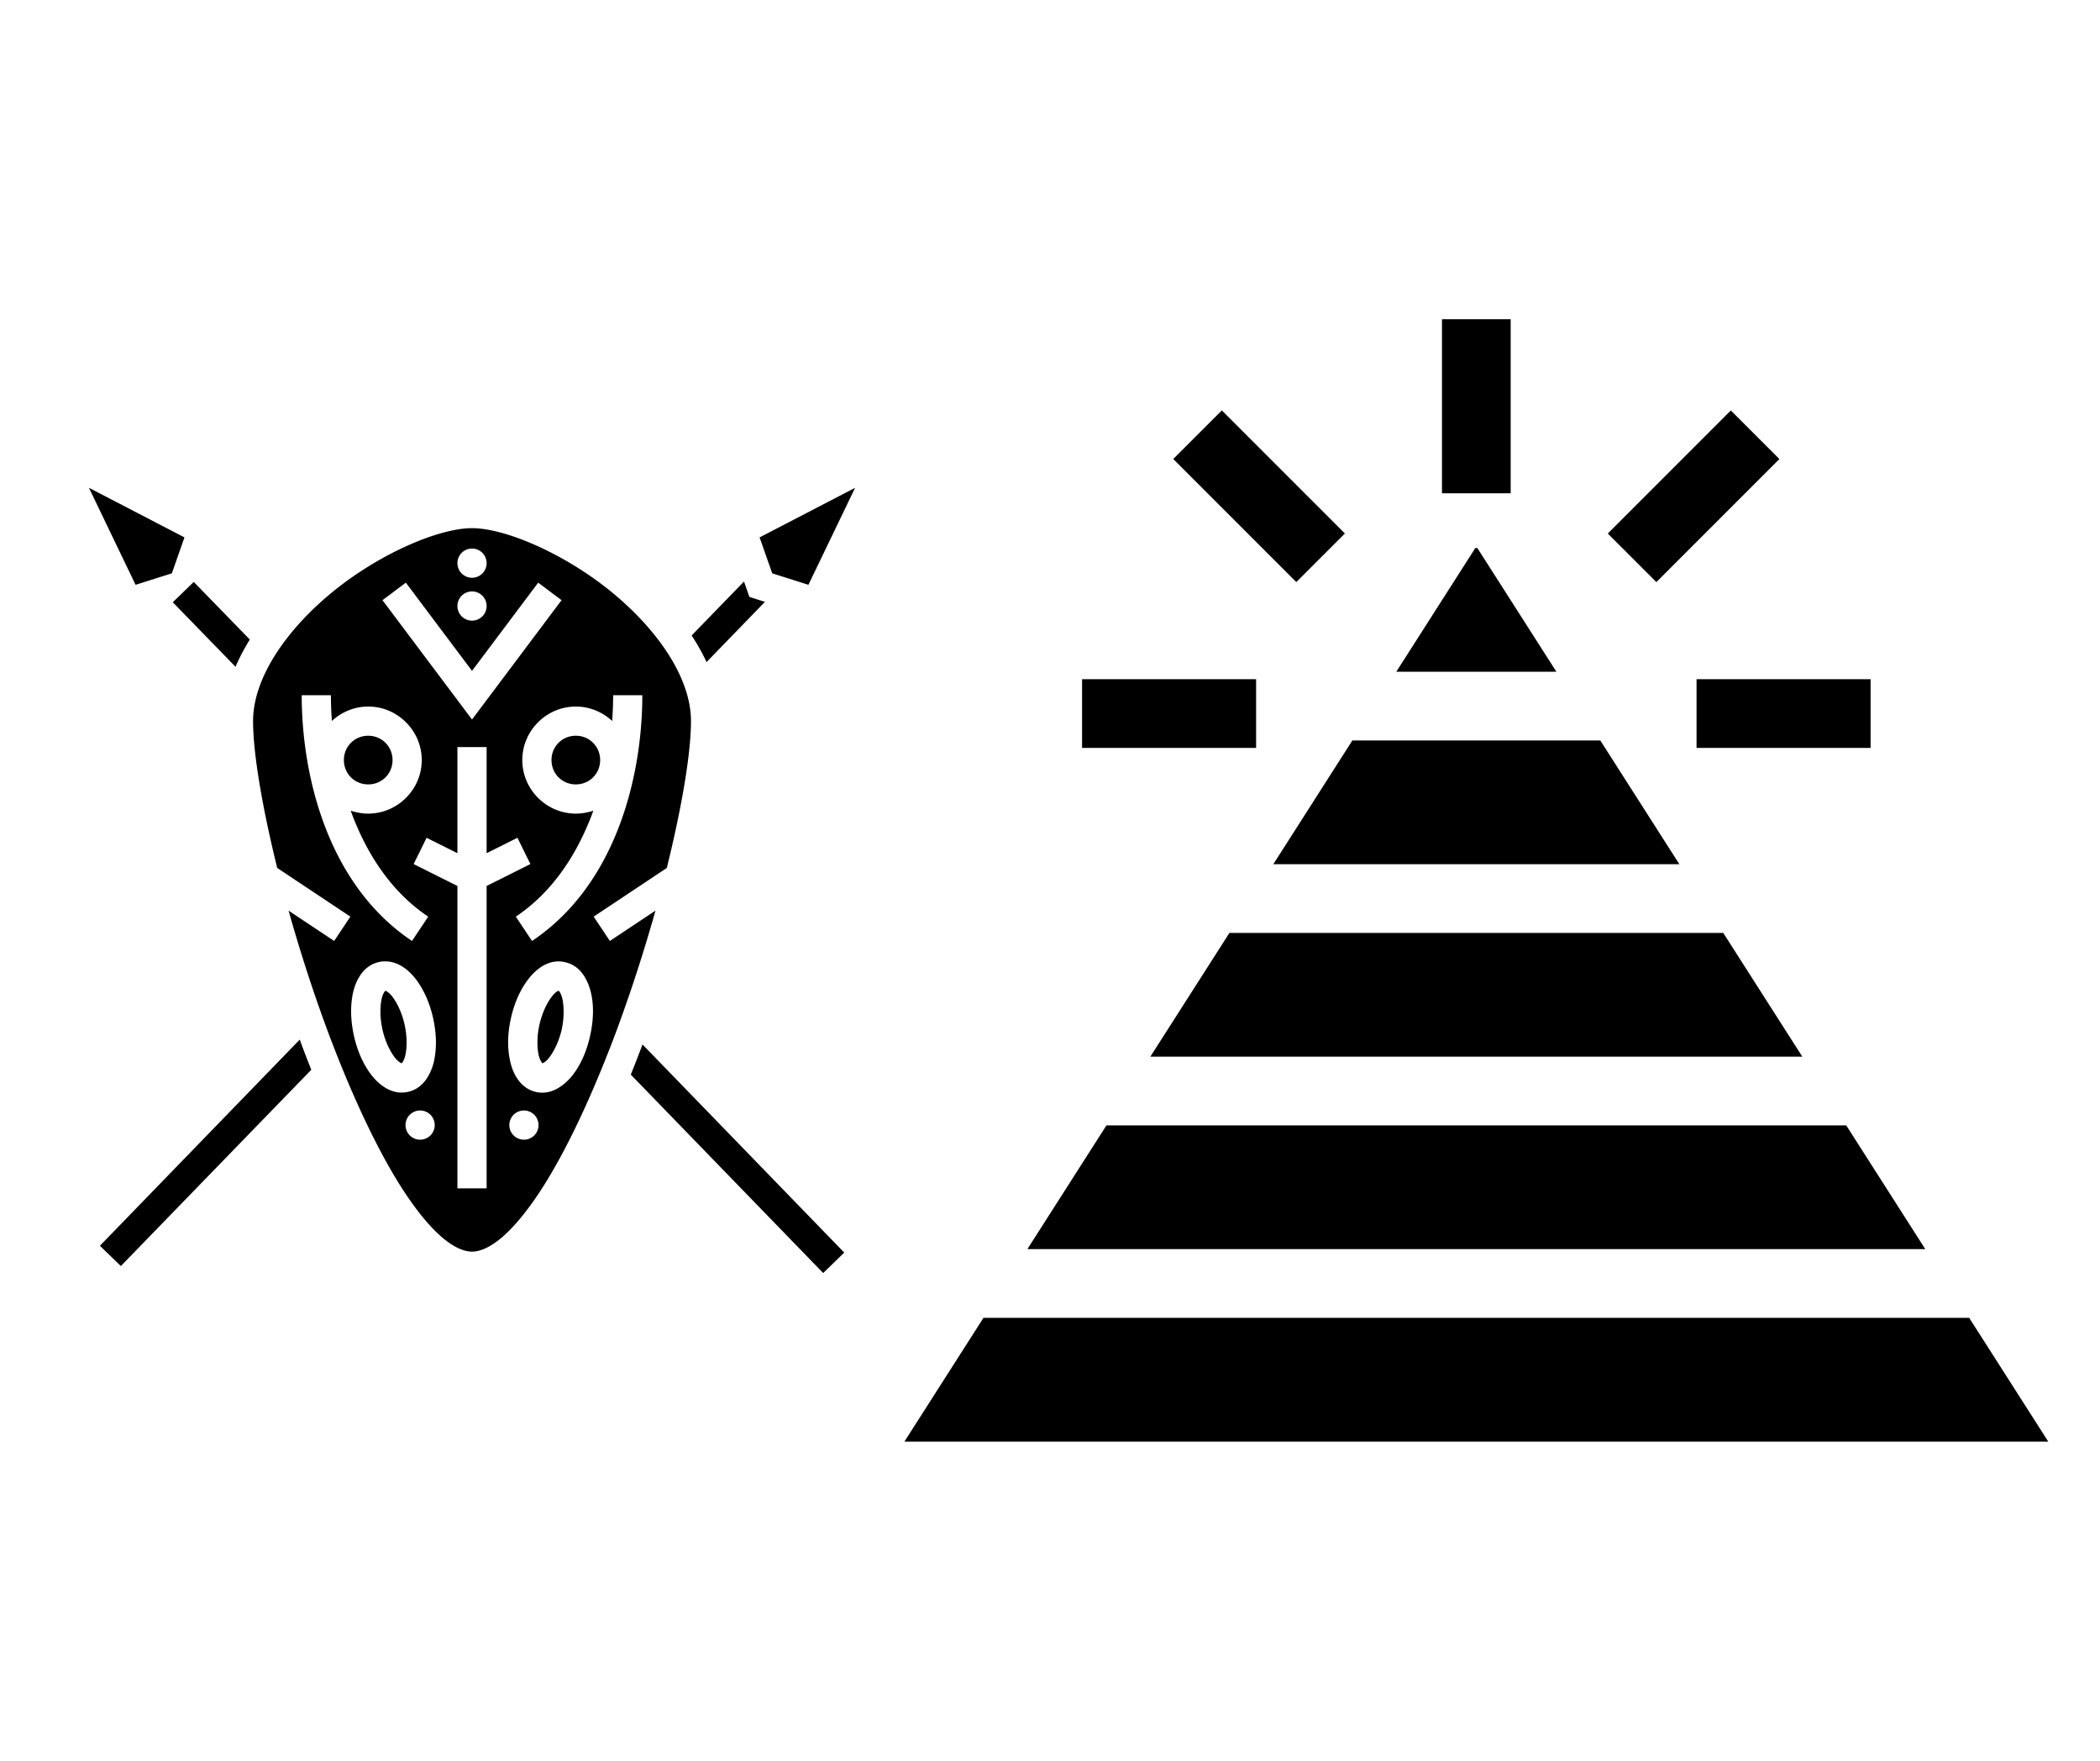 <svg xmlns="http://www.w3.org/2000/svg" xmlns:xlink="http://www.w3.org/1999/xlink" version="1.1" width="940" height="788" viewBox="0 0 940 788" xml:space="preserve">
<desc>Created with Fabric.js 3.5.0</desc>
<defs>
</defs>
<rect x="0" y="0" width="100%" height="100%" fill="#ffffff"/>
<g transform="matrix(0.726 0 0 0.726 211.289 394.011)" id="635190">
<path style="stroke: none; stroke-width: 1; stroke-dasharray: none; stroke-linecap: butt; stroke-dashoffset: 0; stroke-linejoin: miter; stroke-miterlimit: 4; is-custom-font: none; font-file-url: none; fill: rgb(0,0,0); fill-rule: nonzero; opacity: 1;" vector-effect="non-scaling-stroke" transform=" translate(-256.005, -255.98)" d="M 19.81 13.96 l 28.75 59.8 l 22.37 -7.08 l 7.77 -22.15 z m 472.39 0 l -58.9 30.58 l 7.8 22.14 l 22.3 7.07 z M 256 38.84 c -20 0 -55.6 15 -84.4 38.03 C 142.8 99.94 121 130.3 121 157.8 c 0 19.7 5.6 52.8 14.9 90.5 l 45.1 30 l -10 15 l -28.1 -18.7 c 7.2 25.7 15.9 52.5 25.5 78 c 13.9 36.6 29.7 70.7 45.6 95 c 8 12.2 16 21.9 23.3 28.2 c 7.3 6.3 13.7 9 18.7 9 s 11.4 -2.7 18.7 -9 c 7.3 -6.3 15.3 -16 23.3 -28.2 c 15.9 -24.3 31.7 -58.4 45.6 -95 c 9.6 -25.5 18.3 -52.3 25.5 -78 L 341 293.3 l -10 -15 l 45.1 -30 c 9.3 -37.7 14.9 -70.8 14.9 -90.5 c 0 -27.5 -21.8 -57.86 -50.6 -80.93 C 311.6 53.84 276 38.84 256 38.84 z m 0 12.57 a 9 9 0 0 1 9 9 a 9 9 0 0 1 -9 9 a 9 9 0 0 1 -9 -9 a 9 9 0 0 1 9 -9 z m 167.7 20.32 L 391.4 105 c 3.5 5.3 6.6 10.8 9.2 16.4 l 36 -37.14 l -9.6 -3.05 z m -339.27 0.25 L 71.51 84.51 l 38.69 39.79 c 2.4 -5.7 5.4 -11.3 8.8 -16.8 z m 130.77 0.46 L 256 126.8 l 40.8 -54.36 l 14.4 10.8 L 256 156.8 l -55.2 -73.56 z m 40.8 5.4 a 9 9 0 0 1 9 9 a 9 9 0 0 1 -9 9 a 9 9 0 0 1 -9 -9 a 9 9 0 0 1 9 -9 z M 151 141.8 h 18 c 0 5.1 0.2 10.4 0.6 15.9 c 5.9 -5.5 13.8 -8.9 22.4 -8.9 c 18.1 0 33 14.9 33 33 s -14.9 33 -33 33 c -3.8 0 -7.4 -0.7 -10.8 -1.8 c 9.4 25.9 24.7 49.9 47.8 65.3 l -10 15 c -51.8 -34.6 -68 -101.5 -68 -151.5 z m 192 0 h 18 c 0 50 -16.2 116.9 -68 151.5 l -10 -15 c 23.1 -15.4 38.4 -39.4 47.8 -65.3 c -3.4 1.1 -7 1.8 -10.8 1.8 c -18.1 0 -33 -14.9 -33 -33 s 14.9 -33 33 -33 c 8.6 0 16.5 3.4 22.4 8.9 c 0.4 -5.5 0.6 -10.8 0.6 -15.9 z m -151 25 c -8.4 0 -15 6.6 -15 15 s 6.6 15 15 15 s 15 -6.6 15 -15 s -6.6 -15 -15 -15 z m 128 0 c -8.4 0 -15 6.6 -15 15 s 6.6 15 15 15 s 15 -6.6 15 -15 s -6.6 -15 -15 -15 z m -73 7 h 18 v 65.4 l 19 -9.5 l 8 16.2 l -27 13.5 v 186.4 h -18 V 259.4 l -27 -13.5 l 8 -16.2 l 19 9.5 z m -45.1 132.1 c 7.7 -0.3 14.2 4.5 18.8 10.1 c 5.2 6.5 9.1 15 11.3 24.8 c 2.2 9.9 2.3 19.2 0.4 27.3 c -2.1 8.1 -6.8 16.2 -15.8 18.2 c -9.1 2.1 -16.9 -3.3 -22.1 -9.7 c -5.2 -6.5 -9.1 -15 -11.3 -24.8 c -2.2 -9.9 -2.3 -19.2 -0.4 -27.3 c 2 -8 6.7 -16.2 15.8 -18.2 c 1.1 -0.3 2.3 -0.4 3.3 -0.4 z m 108.2 0 c 1 0.1 2.2 0.2 3.3 0.5 c 9.1 2 13.7 10.1 15.8 18.2 c 2 8.1 1.8 17.4 -0.4 27.2 c -2.2 9.9 -6 18.3 -11.3 24.9 c -5.3 6.3 -13 11.7 -22 9.7 c -9.1 -2.1 -13.9 -10.2 -15.8 -18.2 c -2 -8.2 -1.9 -17.5 0.3 -27.3 c 2.2 -9.9 6.1 -18.3 11.3 -24.8 c 4.6 -5.7 11.1 -10.5 18.8 -10.2 z m -107.5 18 c -0.1 0 -0.1 0 0 0.1 c 0 -0.1 0.1 -0.1 0.1 -0.1 z m 0 0.1 c -0.2 0.2 -1.4 1.2 -2.3 4.9 c -1 4.5 -1.2 11.5 0.5 19 c 1.6 7.4 4.8 13.6 7.6 17.3 c 2.4 2.9 3.9 3.4 4.2 3.5 c 0.2 -0.2 1.4 -1.2 2.3 -5 c 1 -4.5 1.2 -11.5 -0.5 -18.9 c -1.6 -7.4 -4.8 -13.7 -7.7 -17.4 c -2.4 -2.9 -3.8 -3.3 -4.1 -3.4 z m 10 44.7 c -0.1 0.1 -0.1 0.1 0 0.1 s 0.1 0 0 -0.1 z m 96.9 -44.8 c -0.1 0 -0.1 0 0 0.1 c 0 -0.1 0.1 -0.1 0 -0.1 z m 0 0.1 c -0.3 0 -1.8 0.4 -4.2 3.5 c -2.9 3.6 -6 9.9 -7.7 17.3 c -1.7 7.4 -1.5 14.5 -0.5 19 c 1 3.6 2.1 4.7 2.3 4.9 c 0.3 -0.1 1.8 -0.5 4.2 -3.5 c 2.8 -3.6 6 -9.9 7.7 -17.3 c 1.6 -7.4 1.4 -14.4 0.4 -19 c -0.9 -3.7 -2.1 -4.7 -2.2 -4.9 z m -10.1 44.7 c -0.1 0.1 -0.1 0.1 0 0.1 s 0.1 0 0 -0.1 z m -149.6 -14.6 L 26.57 481.2 l 12.92 12.5 l 117.41 -121 c -1.8 -4.5 -3.6 -9.1 -5.3 -13.7 c -0.6 -1.6 -1.2 -3.2 -1.8 -4.9 z m 211.3 3 c -0.2 0.6 -0.5 1.3 -0.7 1.9 c -2.1 5.6 -4.3 11.2 -6.5 16.7 L 472.5 498 l 13 -12.6 z M 224 397.8 a 9 9 0 0 1 9 9 a 9 9 0 0 1 -9 9 a 9 9 0 0 1 -9 -9 a 9 9 0 0 1 9 -9 z m 64 0 a 9 9 0 0 1 9 9 a 9 9 0 0 1 -9 9 a 9 9 0 0 1 -9 -9 a 9 9 0 0 1 9 -9 z" stroke-linecap="round"/>
</g>
<g transform="matrix(1 0 0 1 660.835 394)" id="687859">
<g style="" vector-effect="non-scaling-stroke">
		<g transform="matrix(1 0 0 1 -0.003 -212.193)" id="Layer_1">
<rect style="stroke: none; stroke-width: 1; stroke-dasharray: none; stroke-linecap: butt; stroke-dashoffset: 0; stroke-linejoin: miter; stroke-miterlimit: 4; is-custom-font: none; font-file-url: none; fill: rgb(0,0,0); fill-rule: nonzero; opacity: 1;" x="-15.377" y="-38.953" rx="0" ry="0" width="30.754" height="77.906"/>
</g>
		<g transform="matrix(0.707 -0.707 0.707 0.707 -97.253 -171.915)" id="Layer_1">
<rect style="stroke: none; stroke-width: 1; stroke-dasharray: none; stroke-linecap: butt; stroke-dashoffset: 0; stroke-linejoin: miter; stroke-miterlimit: 4; is-custom-font: none; font-file-url: none; fill: rgb(0,0,0); fill-rule: nonzero; opacity: 1;" x="-15.377" y="-38.953" rx="0" ry="0" width="30.754" height="77.905"/>
</g>
		<g transform="matrix(1 0 0 1 -137.526 -74.664)" id="Layer_1">
<rect style="stroke: none; stroke-width: 1; stroke-dasharray: none; stroke-linecap: butt; stroke-dashoffset: 0; stroke-linejoin: miter; stroke-miterlimit: 4; is-custom-font: none; font-file-url: none; fill: rgb(0,0,0); fill-rule: nonzero; opacity: 1;" x="-38.953" y="-15.377" rx="0" ry="0" width="77.907" height="30.754"/>
</g>
		<g transform="matrix(1 0 0 1 137.527 -74.664)" id="Layer_1">
<rect style="stroke: none; stroke-width: 1; stroke-dasharray: none; stroke-linecap: butt; stroke-dashoffset: 0; stroke-linejoin: miter; stroke-miterlimit: 4; is-custom-font: none; font-file-url: none; fill: rgb(0,0,0); fill-rule: nonzero; opacity: 1;" x="-38.953" y="-15.377" rx="0" ry="0" width="77.906" height="30.754"/>
</g>
		<g transform="matrix(0.707 -0.707 0.707 0.707 97.247 -171.904)" id="Layer_1">
<rect style="stroke: none; stroke-width: 1; stroke-dasharray: none; stroke-linecap: butt; stroke-dashoffset: 0; stroke-linejoin: miter; stroke-miterlimit: 4; is-custom-font: none; font-file-url: none; fill: rgb(0,0,0); fill-rule: nonzero; opacity: 1;" x="-38.953" y="-15.377" rx="0" ry="0" width="77.906" height="30.754"/>
</g>
		<g transform="matrix(1 0 0 1 0 223.458)" id="Layer_1">
<polygon style="stroke: none; stroke-width: 1; stroke-dasharray: none; stroke-linecap: butt; stroke-dashoffset: 0; stroke-linejoin: miter; stroke-miterlimit: 4; is-custom-font: none; font-file-url: none; fill: rgb(0,0,0); fill-rule: nonzero; opacity: 1;" points="220.612,-27.688 -220.612,-27.688 -256,27.688 -238.857,27.688 246.374,27.688 256,27.688 "/>
</g>
		<g transform="matrix(1 0 0 1 0 51.198)" id="Layer_1">
<polygon style="stroke: none; stroke-width: 1; stroke-dasharray: none; stroke-linecap: butt; stroke-dashoffset: 0; stroke-linejoin: miter; stroke-miterlimit: 4; is-custom-font: none; font-file-url: none; fill: rgb(0,0,0); fill-rule: nonzero; opacity: 1;" points="110.531,-27.688 -110.531,-27.688 -145.919,27.688 145.919,27.688 "/>
</g>
		<g transform="matrix(1 0 0 1 0 137.328)" id="Layer_1">
<polygon style="stroke: none; stroke-width: 1; stroke-dasharray: none; stroke-linecap: butt; stroke-dashoffset: 0; stroke-linejoin: miter; stroke-miterlimit: 4; is-custom-font: none; font-file-url: none; fill: rgb(0,0,0); fill-rule: nonzero; opacity: 1;" points="165.572,-27.688 -165.572,-27.688 -200.959,27.688 200.959,27.688 "/>
</g>
		<g transform="matrix(1 0 0 1 0 -34.931)" id="Layer_1">
<polygon style="stroke: none; stroke-width: 1; stroke-dasharray: none; stroke-linecap: butt; stroke-dashoffset: 0; stroke-linejoin: miter; stroke-miterlimit: 4; is-custom-font: none; font-file-url: none; fill: rgb(0,0,0); fill-rule: nonzero; opacity: 1;" points="55.491,-27.688 -55.491,-27.688 -90.878,27.688 90.878,27.688 "/>
</g>
		<g transform="matrix(1 0 0 1 0 -121.061)" id="Layer_1">
<polygon style="stroke: none; stroke-width: 1; stroke-dasharray: none; stroke-linecap: butt; stroke-dashoffset: 0; stroke-linejoin: miter; stroke-miterlimit: 4; is-custom-font: none; font-file-url: none; fill: rgb(0,0,0); fill-rule: nonzero; opacity: 1;" points="0.45,-27.688 -0.45,-27.688 -35.838,27.688 35.838,27.688 "/>
</g>
</g>
</g>
</svg>